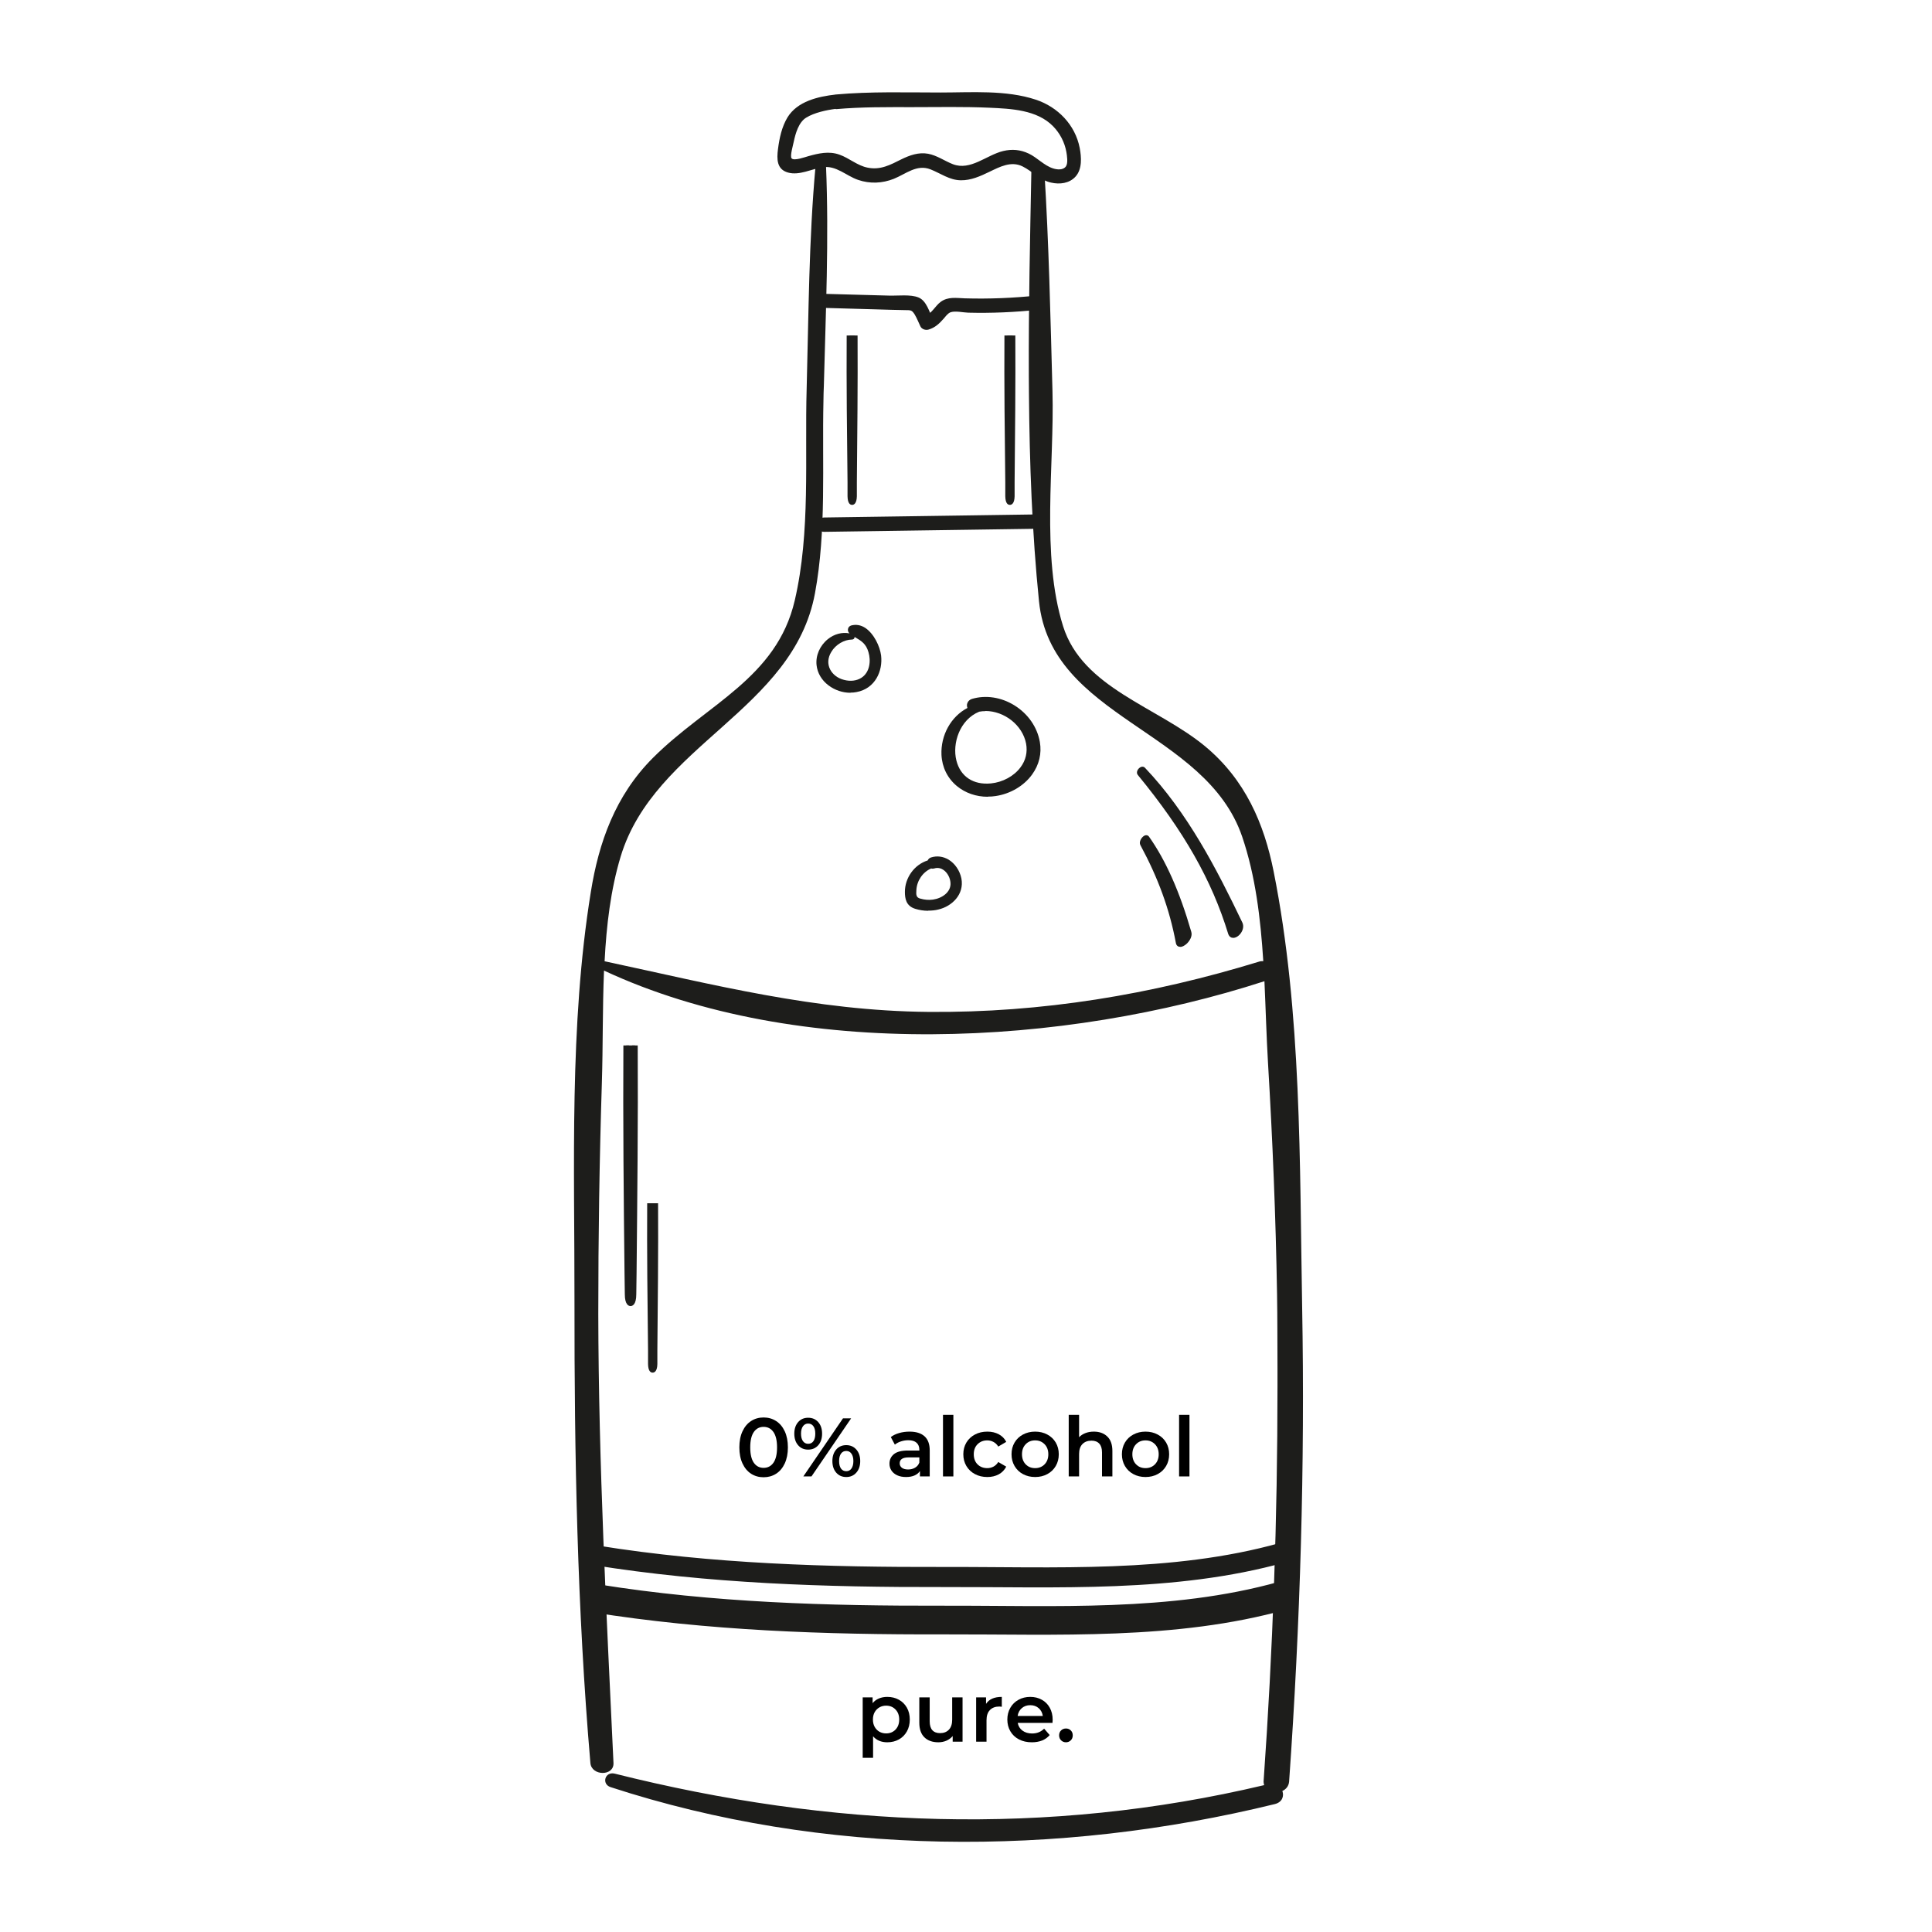 <svg xmlns="http://www.w3.org/2000/svg" xmlns:xlink="http://www.w3.org/1999/xlink" width="1024" zoomAndPan="magnify" viewBox="0 0 768 768" height="1024" preserveAspectRatio="xMidYMid meet" version="1.0"><defs><g/></defs><path fill="#1d1d1b" d="M 349.621 260.73 C 349.051 255.887 344.488 247.562 338.445 249.273 C 337.363 249.559 337.309 250.926 338.16 251.496 C 341.641 253.832 344.488 254.574 345.801 259.078 C 346.941 262.844 346.258 267.633 342.723 269.91 C 338.504 272.59 331.836 270.824 329.555 266.375 C 326.477 260.332 332.859 253.664 338.73 253.664 C 339.246 253.664 339.359 252.922 338.848 252.75 C 331.664 250.297 324.367 257.082 325.164 264.383 C 325.906 271.453 333.715 275.84 340.387 274.645 C 347.055 273.391 350.418 267.117 349.621 260.73 Z M 349.621 260.73 " fill-opacity="1" fill-rule="nonzero"/><path fill="#1d1d1b" d="M 338.047 275.387 C 334.969 275.387 331.891 274.359 329.383 272.477 C 326.645 270.426 324.938 267.574 324.594 264.383 C 324.195 260.562 325.906 256.629 329.098 254.062 C 331.664 252.008 334.742 251.211 337.707 251.781 C 337.191 251.383 336.965 250.699 337.078 250.07 C 337.191 249.387 337.648 248.875 338.332 248.645 C 340.27 248.133 342.152 248.418 343.977 249.613 C 347.453 251.953 349.793 256.969 350.246 260.562 C 350.988 266.719 347.91 273.73 340.5 275.102 C 339.703 275.27 338.902 275.328 338.105 275.328 Z M 335.883 252.75 C 333.773 252.75 331.605 253.492 329.727 254.973 C 326.875 257.254 325.277 260.848 325.676 264.266 C 325.961 267.117 327.5 269.684 330.008 271.566 C 332.918 273.73 336.738 274.645 340.215 274.016 C 346.883 272.762 349.734 266.375 348.992 260.73 C 348.594 257.367 346.312 252.637 343.234 250.582 C 341.695 249.559 340.156 249.273 338.562 249.727 C 338.219 249.844 338.16 250.07 338.105 250.184 C 338.105 250.469 338.16 250.754 338.445 250.926 C 339.188 251.438 339.871 251.84 340.5 252.238 C 343.008 253.777 345.176 255.086 346.312 258.852 C 347.453 262.785 346.883 267.801 342.949 270.312 C 340.785 271.68 337.934 272.02 335.141 271.281 C 332.348 270.539 330.125 268.828 328.984 266.547 C 327.672 263.98 327.844 261.074 329.496 258.395 C 331.379 255.258 334.855 253.148 338.219 252.977 C 337.422 252.75 336.68 252.637 335.883 252.637 Z M 339.703 253.148 C 339.703 253.148 339.703 253.262 339.703 253.379 C 339.645 253.891 339.188 254.234 338.676 254.234 C 335.598 254.234 332.176 256.227 330.465 259.137 C 329.039 261.473 328.871 263.926 330.012 266.148 C 331.035 268.086 332.973 269.625 335.484 270.254 C 337.992 270.938 340.5 270.652 342.379 269.457 C 345.801 267.289 346.258 262.672 345.23 259.25 C 344.262 255.887 342.438 254.801 339.93 253.32 C 339.871 253.32 339.758 253.207 339.703 253.207 Z M 339.703 253.148 " fill-opacity="1" fill-rule="nonzero"/><path fill="#1d1d1b" d="M 412.73 295.113 C 410.734 283.367 397.965 275.043 386.449 278.465 C 384.852 278.922 384.625 280.688 385.309 281.77 C 378.637 284.965 374.477 292.434 374.82 300.129 C 375.273 311.02 385.309 317.52 395.625 315.98 C 405.773 314.496 414.555 305.887 412.73 295.168 Z M 394.031 311.988 C 375.445 313.812 374.875 288.27 389.184 282.34 C 397.734 280.914 406.859 286.789 408.512 295.512 C 410.223 304.406 402.297 311.191 394.031 311.988 Z M 394.031 311.988 " fill-opacity="1" fill-rule="nonzero"/><path fill="#1d1d1b" d="M 392.605 316.723 C 388.043 316.723 383.711 315.238 380.348 312.445 C 376.645 309.367 374.477 304.977 374.25 300.074 C 373.906 292.262 378.012 284.852 384.566 281.43 C 384.34 280.801 384.281 280.062 384.566 279.434 C 384.852 278.691 385.48 278.121 386.336 277.836 C 391.863 276.184 398.02 277.152 403.266 280.402 C 408.684 283.766 412.332 289.07 413.355 294.941 C 414.156 299.559 413.07 304.008 410.277 307.883 C 407.027 312.387 401.613 315.582 395.797 316.438 C 394.773 316.609 393.746 316.664 392.719 316.664 Z M 391.809 278.234 C 390.039 278.234 388.328 278.465 386.621 278.977 C 386.105 279.148 385.766 279.434 385.652 279.832 C 385.48 280.289 385.535 280.914 385.82 281.371 L 386.164 281.941 L 385.594 282.227 C 379.152 285.305 375.105 292.434 375.445 300.016 C 375.617 304.578 377.668 308.684 381.148 311.531 C 385.023 314.727 390.27 316.152 395.629 315.352 C 401.156 314.555 406.289 311.531 409.367 307.258 C 411.988 303.664 412.957 299.504 412.215 295.168 C 411.246 289.582 407.77 284.566 402.695 281.371 C 399.332 279.262 395.57 278.18 391.863 278.18 Z M 392.207 312.617 C 385.535 312.617 380.691 308.969 379.094 302.523 C 377.215 295.113 380.406 285.305 388.957 281.77 C 398.191 280.23 407.371 286.445 409.082 295.34 C 409.766 299.047 408.969 302.641 406.629 305.66 C 403.777 309.422 399.105 311.988 394.086 312.445 C 393.461 312.504 392.832 312.559 392.207 312.559 Z M 391.75 282.684 C 390.895 282.684 390.098 282.742 389.242 282.91 C 381.488 286.105 378.469 295.512 380.176 302.297 C 381.773 308.684 386.906 312.102 393.918 311.418 C 398.59 310.965 403.094 308.512 405.66 305.035 C 407.77 302.238 408.512 298.988 407.883 295.57 C 406.457 288.215 399.219 282.625 391.691 282.625 Z M 391.75 282.684 " fill-opacity="1" fill-rule="nonzero"/><path fill="#1d1d1b" d="M 381.602 349.391 C 380.578 344.203 375.789 339.758 370.371 341.41 C 369.746 341.582 369.402 342.035 369.289 342.492 C 364.043 344.031 360.34 349.051 360.34 354.523 C 360.34 357.543 361.023 359.77 363.988 360.738 C 366.836 361.648 370.031 361.707 372.938 361.023 C 378.297 359.77 382.742 355.148 381.602 349.336 Z M 371 358.172 C 369.23 358.398 367.406 358.23 365.699 357.773 C 363.703 357.203 363.59 355.719 363.703 353.727 C 363.988 349.734 366.438 346.141 370.145 344.602 C 370.43 344.715 370.828 344.773 371.227 344.602 C 375.047 343.406 378.297 347.281 378.469 350.875 C 378.695 355.035 374.648 357.602 371 358.113 Z M 371 358.172 " fill-opacity="1" fill-rule="nonzero"/><path fill="#1d1d1b" d="M 368.945 362.051 C 367.18 362.051 365.414 361.766 363.758 361.25 C 360.168 360.109 359.711 357.203 359.711 354.523 C 359.711 348.934 363.473 343.691 368.777 342.035 C 369.004 341.465 369.516 341.012 370.145 340.84 C 372.48 340.098 374.875 340.441 377.043 341.695 C 379.609 343.234 381.547 346.086 382.172 349.219 C 383.371 355.551 378.41 360.281 373.051 361.535 C 371.742 361.879 370.371 361.992 369.004 361.992 Z M 372.652 341.637 C 371.969 341.637 371.227 341.75 370.484 341.98 C 370.086 342.094 369.859 342.32 369.801 342.723 L 369.688 343.004 L 369.402 343.121 C 364.441 344.547 360.852 349.391 360.91 354.578 C 360.91 357.375 361.48 359.371 364.156 360.223 C 366.895 361.078 369.973 361.195 372.766 360.508 C 377.613 359.371 382.117 355.094 381.031 349.504 C 380.52 346.711 378.754 344.145 376.473 342.723 C 375.273 341.98 373.965 341.637 372.652 341.637 Z M 369.348 358.855 C 368.09 358.855 366.836 358.684 365.527 358.285 C 363.074 357.602 363.02 355.605 363.133 353.668 C 363.418 349.391 366.098 345.629 369.914 344.09 L 370.145 343.977 L 370.371 344.09 C 370.371 344.09 370.828 344.203 371.055 344.09 C 372.652 343.574 374.363 343.859 375.789 344.887 C 377.668 346.199 378.922 348.535 379.039 350.875 C 379.266 355.207 375.219 358.113 371.055 358.684 C 370.484 358.742 369.914 358.801 369.289 358.801 Z M 370.145 345.23 C 366.836 346.656 364.5 350.02 364.273 353.781 C 364.102 355.836 364.273 356.805 365.812 357.203 C 367.578 357.715 369.23 357.828 370.887 357.602 C 374.477 357.09 378.066 354.637 377.84 350.988 C 377.727 348.992 376.645 346.941 375.105 345.855 C 374.305 345.285 372.996 344.715 371.34 345.23 C 370.941 345.344 370.543 345.344 370.086 345.23 Z M 370.145 345.23 " fill-opacity="1" fill-rule="nonzero"/><path fill="#1d1d1b" d="M 409.023 156.621 C 409.254 184.332 410.277 211.984 413.016 239.008 C 417.746 285.648 479.258 289.98 493.797 332.629 C 499.098 348.25 501.094 365.129 502.176 382.062 C 501.605 382.062 501.035 382.062 500.41 382.289 C 457.824 395.348 414.211 402.645 369.062 402.246 C 323.852 401.848 283.547 391.355 240.336 382.117 C 241.074 367.863 242.73 353.727 246.719 340.496 C 260.176 296.023 315.359 282.34 323.969 235.816 C 328.586 210.902 326.762 184.672 327.332 159.473 C 327.332 158.445 327.387 157.363 327.387 156.336 L 327.5 153.145 C 328.242 124.121 329.555 94.988 328.355 65.969 L 324.195 65.969 C 321.516 95.273 321.457 124.922 320.66 154.398 C 319.863 182.051 322.258 211.473 315.93 238.668 C 308.746 269.625 280.98 279.832 259.547 301.27 C 244.555 316.266 237.996 334.965 234.863 354.578 C 226.254 407.719 228.422 463.652 228.363 517.188 C 228.305 578.367 229.445 639.828 234.691 700.836 C 235.148 706.023 244.098 706.137 243.871 700.836 C 241.074 641.312 237.941 581.902 237.828 522.32 C 237.828 491.703 238.281 461.086 239.25 430.469 C 239.707 416.102 239.48 400.934 240.105 385.824 C 317.523 421.914 423.219 415.816 502.633 390.043 C 503.145 401.105 503.43 412.051 504.059 422.656 C 505.883 453.219 507.137 483.836 507.648 514.453 C 507.82 524.258 507.762 534.008 507.82 543.816 L 507.82 551.227 C 507.82 603.625 505.996 655.965 502.289 708.246 C 502.289 708.762 502.406 709.16 502.52 709.617 C 416.148 730.086 330.066 726.551 244.383 705.055 C 240.449 704.086 239.023 709.219 242.73 710.414 C 327.332 738.008 420.426 738.293 506.793 717.141 C 509.703 716.402 510.5 714.008 509.758 711.953 C 511.184 711.27 512.266 710.07 512.438 708.246 C 516.883 645.418 518.766 582.473 517.625 519.527 C 516.602 462.625 517.512 402.531 506.281 346.371 C 502.52 327.496 495.051 309.938 479.031 296.652 C 459.934 280.859 430.344 273.562 422.594 248.93 C 413.754 220.707 419.172 184.672 418.375 155.48 C 417.574 126.117 416.949 96.812 415.125 67.508 L 409.992 67.508 C 409.48 94.359 408.852 121.844 408.969 149.324 " fill-opacity="1" fill-rule="nonzero"/><path fill="#1d1d1b" d="M 332.289 43.391 C 342.496 42.477 352.699 42.59 362.902 42.59 C 372.996 42.59 383.141 42.363 393.289 42.82 C 401.898 43.219 412.16 43.617 418.602 50.172 C 421.34 52.969 423.219 56.559 423.902 60.438 C 424.133 61.805 424.645 64.828 423.73 66.137 C 422.594 67.734 420.199 67.449 418.602 66.938 C 415.012 65.797 412.332 62.66 408.969 61.062 C 405.602 59.469 402.297 59.184 398.762 60.039 C 392.148 61.633 385.82 67.961 378.809 65.281 C 375.445 63.973 372.539 61.805 368.945 61.121 C 365.184 60.438 361.648 61.691 358.285 63.344 C 353.953 65.512 350.02 67.676 344.945 66.652 C 340.785 65.852 337.594 62.832 333.66 61.461 C 329.496 59.98 325.391 60.949 321.289 62.09 C 320.203 62.375 315.645 64.086 314.676 62.945 C 313.934 62.09 315.301 57.586 315.531 56.332 C 316.215 53.082 317.469 48.578 320.488 46.754 C 323.738 44.758 328.586 43.73 332.234 43.273 C 335.883 42.82 335.883 37.176 332.234 37.574 C 325.164 38.371 316.953 40.254 313.02 46.695 C 310.742 50.516 309.828 54.906 309.258 59.297 C 308.746 63.23 308.746 67.336 313.25 68.59 C 317.754 69.844 322.598 67.164 327.047 66.48 C 332.402 65.684 336.281 69.844 341.07 71.496 C 345.859 73.152 350.762 72.867 355.266 71.098 C 360.109 69.16 364.441 65.168 369.914 67.336 C 373.965 68.934 377.441 71.613 381.945 71.668 C 385.992 71.727 389.754 70.016 393.289 68.305 C 397.453 66.309 401.898 63.914 406.457 66.137 C 410.391 68.078 413.355 71.613 417.805 72.582 C 421.223 73.379 425.102 72.922 427.551 70.188 C 430.23 67.223 429.891 62.488 429.207 58.84 C 427.438 49.66 420.539 42.535 411.762 39.625 C 399.902 35.691 386.219 36.773 373.965 36.773 C 360.055 36.773 346.031 36.32 332.121 37.574 C 328.469 37.914 328.469 43.617 332.121 43.273 Z M 332.289 43.391 " fill-opacity="1" fill-rule="nonzero"/><path fill="#1d1d1b" d="M 326.305 122.355 C 333.715 122.582 341.07 122.754 348.48 122.984 C 352.188 123.098 355.891 123.211 359.598 123.27 C 361.934 123.324 362.449 123.098 363.645 125.094 C 364.5 126.52 365.129 128.172 365.867 129.711 C 366.383 130.852 367.922 131.363 369.062 131.023 C 371.684 130.281 373.395 128.629 375.16 126.633 C 375.902 125.777 376.758 124.523 377.898 124.121 C 379.777 123.496 382.914 124.238 384.91 124.293 C 394.145 124.523 403.324 124.121 412.5 123.152 C 416.094 122.754 416.148 117.055 412.5 117.453 C 402.867 118.477 393.176 118.879 383.543 118.594 C 380.121 118.477 376.812 117.852 373.906 120.02 C 371.738 121.613 370.316 124.809 367.637 125.605 L 370.828 126.918 C 369.461 124.066 368.32 119.562 365.129 118.25 C 361.934 116.938 356.918 117.625 353.383 117.508 C 344.375 117.281 335.367 116.996 326.359 116.77 C 322.711 116.652 322.711 122.355 326.359 122.469 Z M 326.305 122.355 " fill-opacity="1" fill-rule="nonzero"/><path fill="#1d1d1b" d="M 327.617 211.414 C 355.207 211.016 382.801 210.617 410.391 210.215 C 414.039 210.215 414.039 204.457 410.391 204.516 C 382.801 204.914 355.207 205.312 327.617 205.711 C 323.969 205.711 323.969 211.473 327.617 211.414 Z M 327.617 211.414 " fill-opacity="1" fill-rule="nonzero"/><path fill="#1d1d1b" d="M 235.09 640.855 C 281.324 648.266 328.129 649.809 374.875 649.691 C 419.969 649.578 467.457 652.086 511.297 639.828 C 518.367 637.832 515.344 626.828 508.277 628.824 C 465.461 640.797 418.945 638.176 374.934 638.289 C 329.211 638.402 283.375 637.094 238.168 629.852 C 230.984 628.711 227.906 639.656 235.148 640.855 Z M 235.09 640.855 " fill-opacity="1" fill-rule="nonzero"/><path fill="#1d1d1b" d="M 493.281 366.84 C 482.336 344.031 471.051 322.766 454.688 305.488 C 453.832 304.578 451.895 306.629 452.75 307.656 C 467.516 325.672 481.141 346.086 488.781 371 C 489.805 374.363 494.824 370.031 493.34 366.895 Z M 493.281 366.84 " fill-opacity="1" fill-rule="nonzero"/><path fill="#1d1d1b" d="M 490.148 372.77 C 490.148 372.77 489.918 372.77 489.805 372.77 C 489.348 372.711 488.609 372.367 488.211 371.172 C 481.711 349.906 470.652 330.406 452.293 308.055 C 451.609 307.199 452.066 306.004 452.863 305.32 C 453.66 304.633 454.516 304.578 455.145 305.203 C 472.246 323.223 483.648 345.457 493.852 366.723 C 494.48 368.035 494.195 369.688 493.168 371.059 C 492.312 372.199 491.172 372.824 490.203 372.824 Z M 454.117 305.832 C 454.117 305.832 453.719 305.945 453.605 306.117 C 453.207 306.457 452.922 307.027 453.148 307.312 C 471.562 329.836 482.68 349.449 489.234 370.828 C 489.465 371.512 489.805 371.629 489.918 371.629 C 490.547 371.742 491.457 371.172 492.145 370.316 C 492.941 369.234 493.168 368.035 492.715 367.125 C 482.566 345.969 471.219 323.848 454.23 305.887 C 454.23 305.887 454.176 305.887 454.117 305.887 Z M 454.117 305.832 " fill-opacity="1" fill-rule="nonzero"/><path fill="#1d1d1b" d="M 472.988 370.543 C 468.941 356.52 463.754 343.461 456.227 332.855 C 455.371 331.602 453.035 334.281 453.777 335.652 C 460.105 347.281 465.121 359.77 467.914 374.594 C 468.543 377.898 473.844 373.625 472.93 370.543 Z M 472.988 370.543 " fill-opacity="1" fill-rule="nonzero"/><path fill="#1d1d1b" d="M 469.168 376.359 C 469.168 376.359 468.77 376.359 468.598 376.305 C 468.141 376.188 467.57 375.789 467.402 374.707 C 464.895 361.363 460.391 349.051 453.32 335.938 C 452.637 334.68 453.719 332.914 454.746 332.285 C 455.484 331.832 456.285 331.945 456.742 332.57 C 463.469 342.094 468.941 354.465 473.559 370.43 C 474.07 372.141 472.93 373.965 471.848 375.047 C 470.938 375.902 469.965 376.418 469.168 376.418 Z M 455.602 333.141 C 455.602 333.141 455.43 333.141 455.258 333.258 C 454.574 333.656 453.945 334.852 454.23 335.422 C 461.414 348.648 465.918 361.078 468.426 374.535 C 468.484 374.934 468.656 375.164 468.883 375.219 C 469.34 375.332 470.195 374.934 470.992 374.191 C 471.906 373.281 472.703 371.855 472.359 370.715 C 467.801 354.863 462.328 342.605 455.715 333.199 C 455.715 333.199 455.656 333.141 455.543 333.141 Z M 455.602 333.141 " fill-opacity="1" fill-rule="nonzero"/><path fill="#1d1d1b" d="M 235.547 622.098 C 281.609 629.508 328.301 630.992 374.875 630.879 C 419.797 630.762 467.117 633.273 510.84 621.07 C 515.801 619.703 513.691 612.004 508.734 613.375 C 465.746 625.402 419.113 622.781 374.934 622.895 C 329.098 623.008 283.09 621.699 237.711 614.398 C 232.695 613.602 230.531 621.301 235.602 622.098 Z M 235.547 622.098 " fill-opacity="1" fill-rule="nonzero"/><path fill="#1d1d1b" d="M 248.941 415.586 C 248.773 448.484 249.172 481.555 249.512 514.508 C 249.512 519.184 251.793 519.242 251.852 514.508 C 252.191 481.609 252.59 448.543 252.422 415.586 " fill-opacity="1" fill-rule="nonzero"/><path fill="#1d1d1b" d="M 250.652 519.184 C 249.969 519.184 248.375 518.727 248.375 514.508 L 248.258 506.129 C 247.918 476.422 247.633 445.746 247.805 415.586 L 250.082 415.586 C 249.914 445.746 250.254 476.422 250.539 506.129 L 250.652 514.508 C 250.652 514.508 250.652 514.852 250.652 514.965 C 250.652 514.793 250.652 514.68 250.652 514.508 L 250.766 506.129 C 251.109 476.422 251.395 445.746 251.223 415.586 L 253.504 415.586 C 253.676 445.746 253.332 476.422 253.047 506.129 L 252.934 514.508 C 252.934 518.727 251.336 519.184 250.652 519.184 Z M 250.652 519.184 " fill-opacity="1" fill-rule="nonzero"/><path fill="#1d1d1b" d="M 258.406 478.305 C 258.293 499.57 258.52 520.953 258.75 542.219 C 258.75 545.238 260.059 545.238 260.117 542.219 C 260.344 520.953 260.574 499.57 260.461 478.305 " fill-opacity="1" fill-rule="nonzero"/><path fill="#1d1d1b" d="M 259.434 545.641 C 258.633 545.641 257.664 545.07 257.609 542.219 L 257.609 536.746 C 257.379 517.586 257.152 497.746 257.266 478.305 L 259.434 478.305 C 259.434 478.305 261.598 478.305 261.598 478.305 C 261.715 497.746 261.484 517.531 261.312 536.688 L 261.312 542.219 C 261.258 545.012 260.23 545.641 259.434 545.641 Z M 259.434 545.641 " fill-opacity="1" fill-rule="nonzero"/><path fill="#1d1d1b" d="M 337.707 133.418 C 337.594 154.684 337.82 176.062 338.047 197.332 C 338.047 200.352 339.359 200.352 339.418 197.332 C 339.645 176.062 339.871 154.684 339.758 133.418 " fill-opacity="1" fill-rule="nonzero"/><path fill="#1d1d1b" d="M 338.73 200.695 C 337.934 200.695 336.965 200.125 336.906 197.273 L 336.906 191.742 C 336.68 172.586 336.453 152.801 336.566 133.359 L 338.73 133.359 C 338.73 133.359 340.898 133.359 340.898 133.359 C 341.012 152.801 340.785 172.645 340.613 191.801 L 340.613 197.273 C 340.555 200.066 339.531 200.695 338.73 200.695 Z M 338.73 200.695 " fill-opacity="1" fill-rule="nonzero"/><path fill="#1d1d1b" d="M 400.414 133.418 C 400.301 154.684 400.531 176.062 400.758 197.332 C 400.758 200.352 402.07 200.352 402.125 197.332 C 402.355 176.062 402.582 154.684 402.469 133.418 " fill-opacity="1" fill-rule="nonzero"/><path fill="#1d1d1b" d="M 401.441 200.695 C 400.645 200.695 399.676 200.125 399.617 197.273 L 399.617 191.801 C 399.391 172.645 399.16 152.859 399.277 133.359 L 401.441 133.359 C 401.441 133.359 403.609 133.359 403.609 133.359 C 403.723 152.801 403.496 172.586 403.324 191.742 L 403.324 197.273 C 403.266 200.066 402.238 200.695 401.441 200.695 Z M 401.441 200.695 " fill-opacity="1" fill-rule="nonzero"/><g fill="#000000" fill-opacity="1"><g transform="translate(292.451, 586.903)"><g><path d="M 11.094 0.328 C 9.238 0.328 7.582 -0.133 6.125 -1.062 C 4.676 -2 3.535 -3.363 2.703 -5.156 C 1.867 -6.957 1.453 -9.086 1.453 -11.547 C 1.453 -14.016 1.867 -16.145 2.703 -17.938 C 3.535 -19.727 4.676 -21.094 6.125 -22.031 C 7.582 -22.969 9.238 -23.438 11.094 -23.438 C 12.938 -23.438 14.586 -22.969 16.047 -22.031 C 17.516 -21.094 18.664 -19.727 19.5 -17.938 C 20.332 -16.145 20.75 -14.016 20.75 -11.547 C 20.75 -9.086 20.332 -6.957 19.5 -5.156 C 18.664 -3.363 17.516 -2 16.047 -1.062 C 14.586 -0.133 12.938 0.328 11.094 0.328 Z M 11.094 -3.406 C 12.738 -3.406 14.039 -4.082 15 -5.438 C 15.957 -6.801 16.438 -8.836 16.438 -11.547 C 16.438 -14.254 15.957 -16.289 15 -17.656 C 14.039 -19.02 12.738 -19.703 11.094 -19.703 C 9.457 -19.703 8.16 -19.02 7.203 -17.656 C 6.254 -16.289 5.781 -14.254 5.781 -11.547 C 5.781 -8.836 6.254 -6.801 7.203 -5.438 C 8.16 -4.082 9.457 -3.406 11.094 -3.406 Z M 11.094 -3.406 "/></g></g></g><g fill="#000000" fill-opacity="1"><g transform="translate(314.652, 586.903)"><g><path d="M 6.594 -10.656 C 4.945 -10.656 3.617 -11.238 2.609 -12.406 C 1.598 -13.57 1.094 -15.102 1.094 -17 C 1.094 -18.883 1.598 -20.41 2.609 -21.578 C 3.617 -22.742 4.945 -23.328 6.594 -23.328 C 8.25 -23.328 9.586 -22.75 10.609 -21.594 C 11.629 -20.438 12.141 -18.906 12.141 -17 C 12.141 -15.082 11.629 -13.547 10.609 -12.391 C 9.586 -11.234 8.25 -10.656 6.594 -10.656 Z M 20.453 -23.094 L 23.688 -23.094 L 7.922 0 L 4.688 0 Z M 6.594 -12.969 C 7.5 -12.969 8.195 -13.316 8.688 -14.016 C 9.188 -14.723 9.438 -15.719 9.438 -17 C 9.438 -18.27 9.188 -19.254 8.688 -19.953 C 8.195 -20.66 7.5 -21.016 6.594 -21.016 C 5.738 -21.016 5.051 -20.656 4.531 -19.938 C 4.02 -19.227 3.766 -18.25 3.766 -17 C 3.766 -15.738 4.02 -14.75 4.531 -14.031 C 5.051 -13.32 5.738 -12.969 6.594 -12.969 Z M 21.75 0.234 C 20.094 0.234 18.758 -0.348 17.75 -1.516 C 16.738 -2.68 16.234 -4.211 16.234 -6.109 C 16.234 -7.992 16.738 -9.52 17.75 -10.688 C 18.758 -11.852 20.094 -12.438 21.75 -12.438 C 23.395 -12.438 24.727 -11.852 25.75 -10.688 C 26.781 -9.52 27.297 -7.992 27.297 -6.109 C 27.297 -4.211 26.781 -2.68 25.75 -1.516 C 24.727 -0.348 23.395 0.234 21.75 0.234 Z M 21.75 -2.078 C 22.625 -2.078 23.312 -2.43 23.812 -3.141 C 24.32 -3.859 24.578 -4.848 24.578 -6.109 C 24.578 -7.359 24.32 -8.336 23.812 -9.047 C 23.312 -9.766 22.625 -10.125 21.75 -10.125 C 20.863 -10.125 20.164 -9.77 19.656 -9.062 C 19.156 -8.363 18.906 -7.379 18.906 -6.109 C 18.906 -4.828 19.156 -3.832 19.656 -3.125 C 20.164 -2.426 20.863 -2.078 21.75 -2.078 Z M 21.75 -2.078 "/></g></g></g><g fill="#000000" fill-opacity="1"><g transform="translate(343.022, 586.903)"><g/></g></g><g fill="#000000" fill-opacity="1"><g transform="translate(352.127, 586.903)"><g><path d="M 9.438 -17.812 C 12.031 -17.812 14.016 -17.191 15.391 -15.953 C 16.766 -14.711 17.453 -12.836 17.453 -10.328 L 17.453 0 L 13.562 0 L 13.562 -2.141 C 13.051 -1.367 12.328 -0.781 11.391 -0.375 C 10.461 0.031 9.336 0.234 8.016 0.234 C 6.691 0.234 5.535 0.008 4.547 -0.438 C 3.555 -0.895 2.789 -1.523 2.25 -2.328 C 1.719 -3.129 1.453 -4.035 1.453 -5.047 C 1.453 -6.629 2.039 -7.898 3.219 -8.859 C 4.395 -9.816 6.25 -10.297 8.781 -10.297 L 13.328 -10.297 L 13.328 -10.562 C 13.328 -11.789 12.957 -12.734 12.219 -13.391 C 11.488 -14.055 10.395 -14.391 8.938 -14.391 C 7.945 -14.391 6.973 -14.234 6.016 -13.922 C 5.066 -13.617 4.258 -13.191 3.594 -12.641 L 1.984 -15.641 C 2.898 -16.348 4.008 -16.883 5.312 -17.25 C 6.613 -17.625 7.988 -17.812 9.438 -17.812 Z M 8.875 -2.766 C 9.906 -2.766 10.82 -3 11.625 -3.469 C 12.438 -3.945 13.004 -4.629 13.328 -5.516 L 13.328 -7.562 L 9.078 -7.562 C 6.703 -7.562 5.516 -6.781 5.516 -5.219 C 5.516 -4.469 5.812 -3.867 6.406 -3.422 C 7 -2.984 7.82 -2.766 8.875 -2.766 Z M 8.875 -2.766 "/></g></g></g><g fill="#000000" fill-opacity="1"><g transform="translate(372.151, 586.903)"><g><path d="M 2.703 -24.484 L 6.828 -24.484 L 6.828 0 L 2.703 0 Z M 2.703 -24.484 "/></g></g></g><g fill="#000000" fill-opacity="1"><g transform="translate(381.684, 586.903)"><g><path d="M 10.797 0.234 C 8.961 0.234 7.32 -0.148 5.875 -0.922 C 4.426 -1.691 3.289 -2.766 2.469 -4.141 C 1.656 -5.516 1.25 -7.07 1.25 -8.812 C 1.25 -10.551 1.656 -12.102 2.469 -13.469 C 3.289 -14.832 4.422 -15.895 5.859 -16.656 C 7.297 -17.426 8.941 -17.812 10.797 -17.812 C 12.523 -17.812 14.047 -17.457 15.359 -16.75 C 16.672 -16.051 17.656 -15.047 18.312 -13.734 L 15.141 -11.875 C 14.641 -12.688 14.008 -13.297 13.25 -13.703 C 12.488 -14.117 11.66 -14.328 10.766 -14.328 C 9.223 -14.328 7.941 -13.82 6.922 -12.812 C 5.91 -11.812 5.406 -10.477 5.406 -8.812 C 5.406 -7.133 5.906 -5.797 6.906 -4.797 C 7.914 -3.797 9.203 -3.297 10.766 -3.297 C 11.66 -3.297 12.488 -3.5 13.25 -3.906 C 14.008 -4.312 14.641 -4.922 15.141 -5.734 L 18.312 -3.891 C 17.633 -2.566 16.641 -1.547 15.328 -0.828 C 14.016 -0.117 12.504 0.234 10.797 0.234 Z M 10.797 0.234 "/></g></g></g><g fill="#000000" fill-opacity="1"><g transform="translate(400.85, 586.903)"><g><path d="M 10.625 0.234 C 8.844 0.234 7.234 -0.148 5.797 -0.922 C 4.367 -1.691 3.254 -2.766 2.453 -4.141 C 1.648 -5.516 1.25 -7.07 1.25 -8.812 C 1.25 -10.551 1.648 -12.102 2.453 -13.469 C 3.254 -14.832 4.367 -15.895 5.797 -16.656 C 7.234 -17.426 8.844 -17.812 10.625 -17.812 C 12.426 -17.812 14.039 -17.426 15.469 -16.656 C 16.906 -15.895 18.023 -14.832 18.828 -13.469 C 19.629 -12.102 20.031 -10.551 20.031 -8.812 C 20.031 -7.07 19.629 -5.516 18.828 -4.141 C 18.023 -2.766 16.906 -1.691 15.469 -0.922 C 14.039 -0.148 12.426 0.234 10.625 0.234 Z M 10.625 -3.297 C 12.145 -3.297 13.398 -3.801 14.391 -4.812 C 15.379 -5.832 15.875 -7.164 15.875 -8.812 C 15.875 -10.457 15.379 -11.785 14.391 -12.797 C 13.398 -13.816 12.145 -14.328 10.625 -14.328 C 9.102 -14.328 7.852 -13.816 6.875 -12.797 C 5.895 -11.785 5.406 -10.457 5.406 -8.812 C 5.406 -7.164 5.895 -5.832 6.875 -4.812 C 7.852 -3.801 9.102 -3.297 10.625 -3.297 Z M 10.625 -3.297 "/></g></g></g><g fill="#000000" fill-opacity="1"><g transform="translate(422.128, 586.903)"><g><path d="M 12.703 -17.812 C 14.922 -17.812 16.703 -17.16 18.047 -15.859 C 19.391 -14.566 20.062 -12.645 20.062 -10.094 L 20.062 0 L 15.938 0 L 15.938 -9.562 C 15.938 -11.102 15.57 -12.266 14.844 -13.047 C 14.125 -13.828 13.094 -14.219 11.75 -14.219 C 10.227 -14.219 9.023 -13.758 8.141 -12.844 C 7.266 -11.938 6.828 -10.625 6.828 -8.906 L 6.828 0 L 2.703 0 L 2.703 -24.484 L 6.828 -24.484 L 6.828 -15.578 C 7.516 -16.305 8.359 -16.859 9.359 -17.234 C 10.359 -17.617 11.473 -17.812 12.703 -17.812 Z M 12.703 -17.812 "/></g></g></g><g fill="#000000" fill-opacity="1"><g transform="translate(444.725, 586.903)"><g><path d="M 10.625 0.234 C 8.844 0.234 7.234 -0.148 5.797 -0.922 C 4.367 -1.691 3.254 -2.766 2.453 -4.141 C 1.648 -5.516 1.25 -7.07 1.25 -8.812 C 1.25 -10.551 1.648 -12.102 2.453 -13.469 C 3.254 -14.832 4.367 -15.895 5.797 -16.656 C 7.234 -17.426 8.844 -17.812 10.625 -17.812 C 12.426 -17.812 14.039 -17.426 15.469 -16.656 C 16.906 -15.895 18.023 -14.832 18.828 -13.469 C 19.629 -12.102 20.031 -10.551 20.031 -8.812 C 20.031 -7.07 19.629 -5.516 18.828 -4.141 C 18.023 -2.766 16.906 -1.691 15.469 -0.922 C 14.039 -0.148 12.426 0.234 10.625 0.234 Z M 10.625 -3.297 C 12.145 -3.297 13.398 -3.801 14.391 -4.812 C 15.379 -5.832 15.875 -7.164 15.875 -8.812 C 15.875 -10.457 15.379 -11.785 14.391 -12.797 C 13.398 -13.816 12.145 -14.328 10.625 -14.328 C 9.102 -14.328 7.852 -13.816 6.875 -12.797 C 5.895 -11.785 5.406 -10.457 5.406 -8.812 C 5.406 -7.164 5.895 -5.832 6.875 -4.812 C 7.852 -3.801 9.102 -3.297 10.625 -3.297 Z M 10.625 -3.297 "/></g></g></g><g fill="#000000" fill-opacity="1"><g transform="translate(466.002, 586.903)"><g><path d="M 2.703 -24.484 L 6.828 -24.484 L 6.828 0 L 2.703 0 Z M 2.703 -24.484 "/></g></g></g><g fill="#000000" fill-opacity="1"><g transform="translate(340.233, 692.353)"><g><path d="M 12.469 -17.812 C 14.188 -17.812 15.723 -17.438 17.078 -16.688 C 18.43 -15.945 19.492 -14.895 20.266 -13.531 C 21.035 -12.164 21.422 -10.594 21.422 -8.812 C 21.422 -7.031 21.035 -5.453 20.266 -4.078 C 19.492 -2.703 18.43 -1.641 17.078 -0.891 C 15.723 -0.141 14.188 0.234 12.469 0.234 C 10.094 0.234 8.211 -0.555 6.828 -2.141 L 6.828 6.406 L 2.703 6.406 L 2.703 -17.625 L 6.641 -17.625 L 6.641 -15.312 C 7.316 -16.145 8.156 -16.77 9.156 -17.188 C 10.156 -17.602 11.258 -17.812 12.469 -17.812 Z M 12.016 -3.297 C 13.523 -3.297 14.77 -3.801 15.75 -4.812 C 16.727 -5.832 17.219 -7.164 17.219 -8.812 C 17.219 -10.457 16.727 -11.785 15.75 -12.797 C 14.77 -13.816 13.523 -14.328 12.016 -14.328 C 11.023 -14.328 10.133 -14.098 9.344 -13.641 C 8.551 -13.191 7.922 -12.551 7.453 -11.719 C 6.992 -10.883 6.766 -9.914 6.766 -8.812 C 6.766 -7.707 6.992 -6.738 7.453 -5.906 C 7.922 -5.07 8.551 -4.426 9.344 -3.969 C 10.133 -3.52 11.023 -3.297 12.016 -3.297 Z M 12.016 -3.297 "/></g></g></g><g fill="#000000" fill-opacity="1"><g transform="translate(362.863, 692.353)"><g><path d="M 19.766 -17.625 L 19.766 0 L 15.844 0 L 15.844 -2.25 C 15.176 -1.457 14.348 -0.844 13.359 -0.406 C 12.367 0.02 11.301 0.234 10.156 0.234 C 7.812 0.234 5.961 -0.422 4.609 -1.734 C 3.254 -3.047 2.578 -4.988 2.578 -7.562 L 2.578 -17.625 L 6.703 -17.625 L 6.703 -8.125 C 6.703 -6.531 7.055 -5.344 7.766 -4.562 C 8.484 -3.789 9.504 -3.406 10.828 -3.406 C 12.297 -3.406 13.461 -3.859 14.328 -4.766 C 15.203 -5.68 15.641 -7 15.641 -8.719 L 15.641 -17.625 Z M 19.766 -17.625 "/></g></g></g><g fill="#000000" fill-opacity="1"><g transform="translate(385.328, 692.353)"><g><path d="M 6.641 -15.047 C 7.828 -16.891 9.914 -17.812 12.906 -17.812 L 12.906 -13.891 C 12.551 -13.953 12.234 -13.984 11.953 -13.984 C 10.336 -13.984 9.078 -13.516 8.172 -12.578 C 7.273 -11.648 6.828 -10.305 6.828 -8.547 L 6.828 0 L 2.703 0 L 2.703 -17.625 L 6.641 -17.625 Z M 6.641 -15.047 "/></g></g></g><g fill="#000000" fill-opacity="1"><g transform="translate(399.183, 692.353)"><g><path d="M 19.266 -8.719 C 19.266 -8.426 19.242 -8.016 19.203 -7.484 L 5.375 -7.484 C 5.613 -6.191 6.242 -5.164 7.266 -4.406 C 8.297 -3.645 9.57 -3.266 11.094 -3.266 C 13.02 -3.266 14.613 -3.906 15.875 -5.188 L 18.078 -2.641 C 17.285 -1.691 16.285 -0.973 15.078 -0.484 C 13.867 -0.004 12.504 0.234 10.984 0.234 C 9.047 0.234 7.336 -0.148 5.859 -0.922 C 4.391 -1.691 3.254 -2.766 2.453 -4.141 C 1.648 -5.516 1.25 -7.07 1.25 -8.812 C 1.25 -10.531 1.641 -12.078 2.422 -13.453 C 3.203 -14.828 4.285 -15.895 5.672 -16.656 C 7.055 -17.426 8.617 -17.812 10.359 -17.812 C 12.078 -17.812 13.613 -17.43 14.969 -16.672 C 16.32 -15.922 17.375 -14.859 18.125 -13.484 C 18.883 -12.109 19.266 -10.52 19.266 -8.719 Z M 10.359 -14.516 C 9.035 -14.516 7.914 -14.125 7 -13.344 C 6.094 -12.562 5.539 -11.523 5.344 -10.234 L 15.344 -10.234 C 15.164 -11.504 14.625 -12.535 13.719 -13.328 C 12.82 -14.117 11.703 -14.516 10.359 -14.516 Z M 10.359 -14.516 "/></g></g></g><g fill="#000000" fill-opacity="1"><g transform="translate(419.702, 692.353)"><g><path d="M 4.031 0.234 C 3.281 0.234 2.641 -0.02 2.109 -0.531 C 1.578 -1.051 1.312 -1.711 1.312 -2.516 C 1.312 -3.328 1.57 -3.984 2.094 -4.484 C 2.613 -4.992 3.258 -5.25 4.031 -5.25 C 4.801 -5.25 5.441 -4.992 5.953 -4.484 C 6.473 -3.984 6.734 -3.328 6.734 -2.516 C 6.734 -1.711 6.469 -1.051 5.938 -0.531 C 5.406 -0.02 4.77 0.234 4.031 0.234 Z M 4.031 0.234 "/></g></g></g></svg>